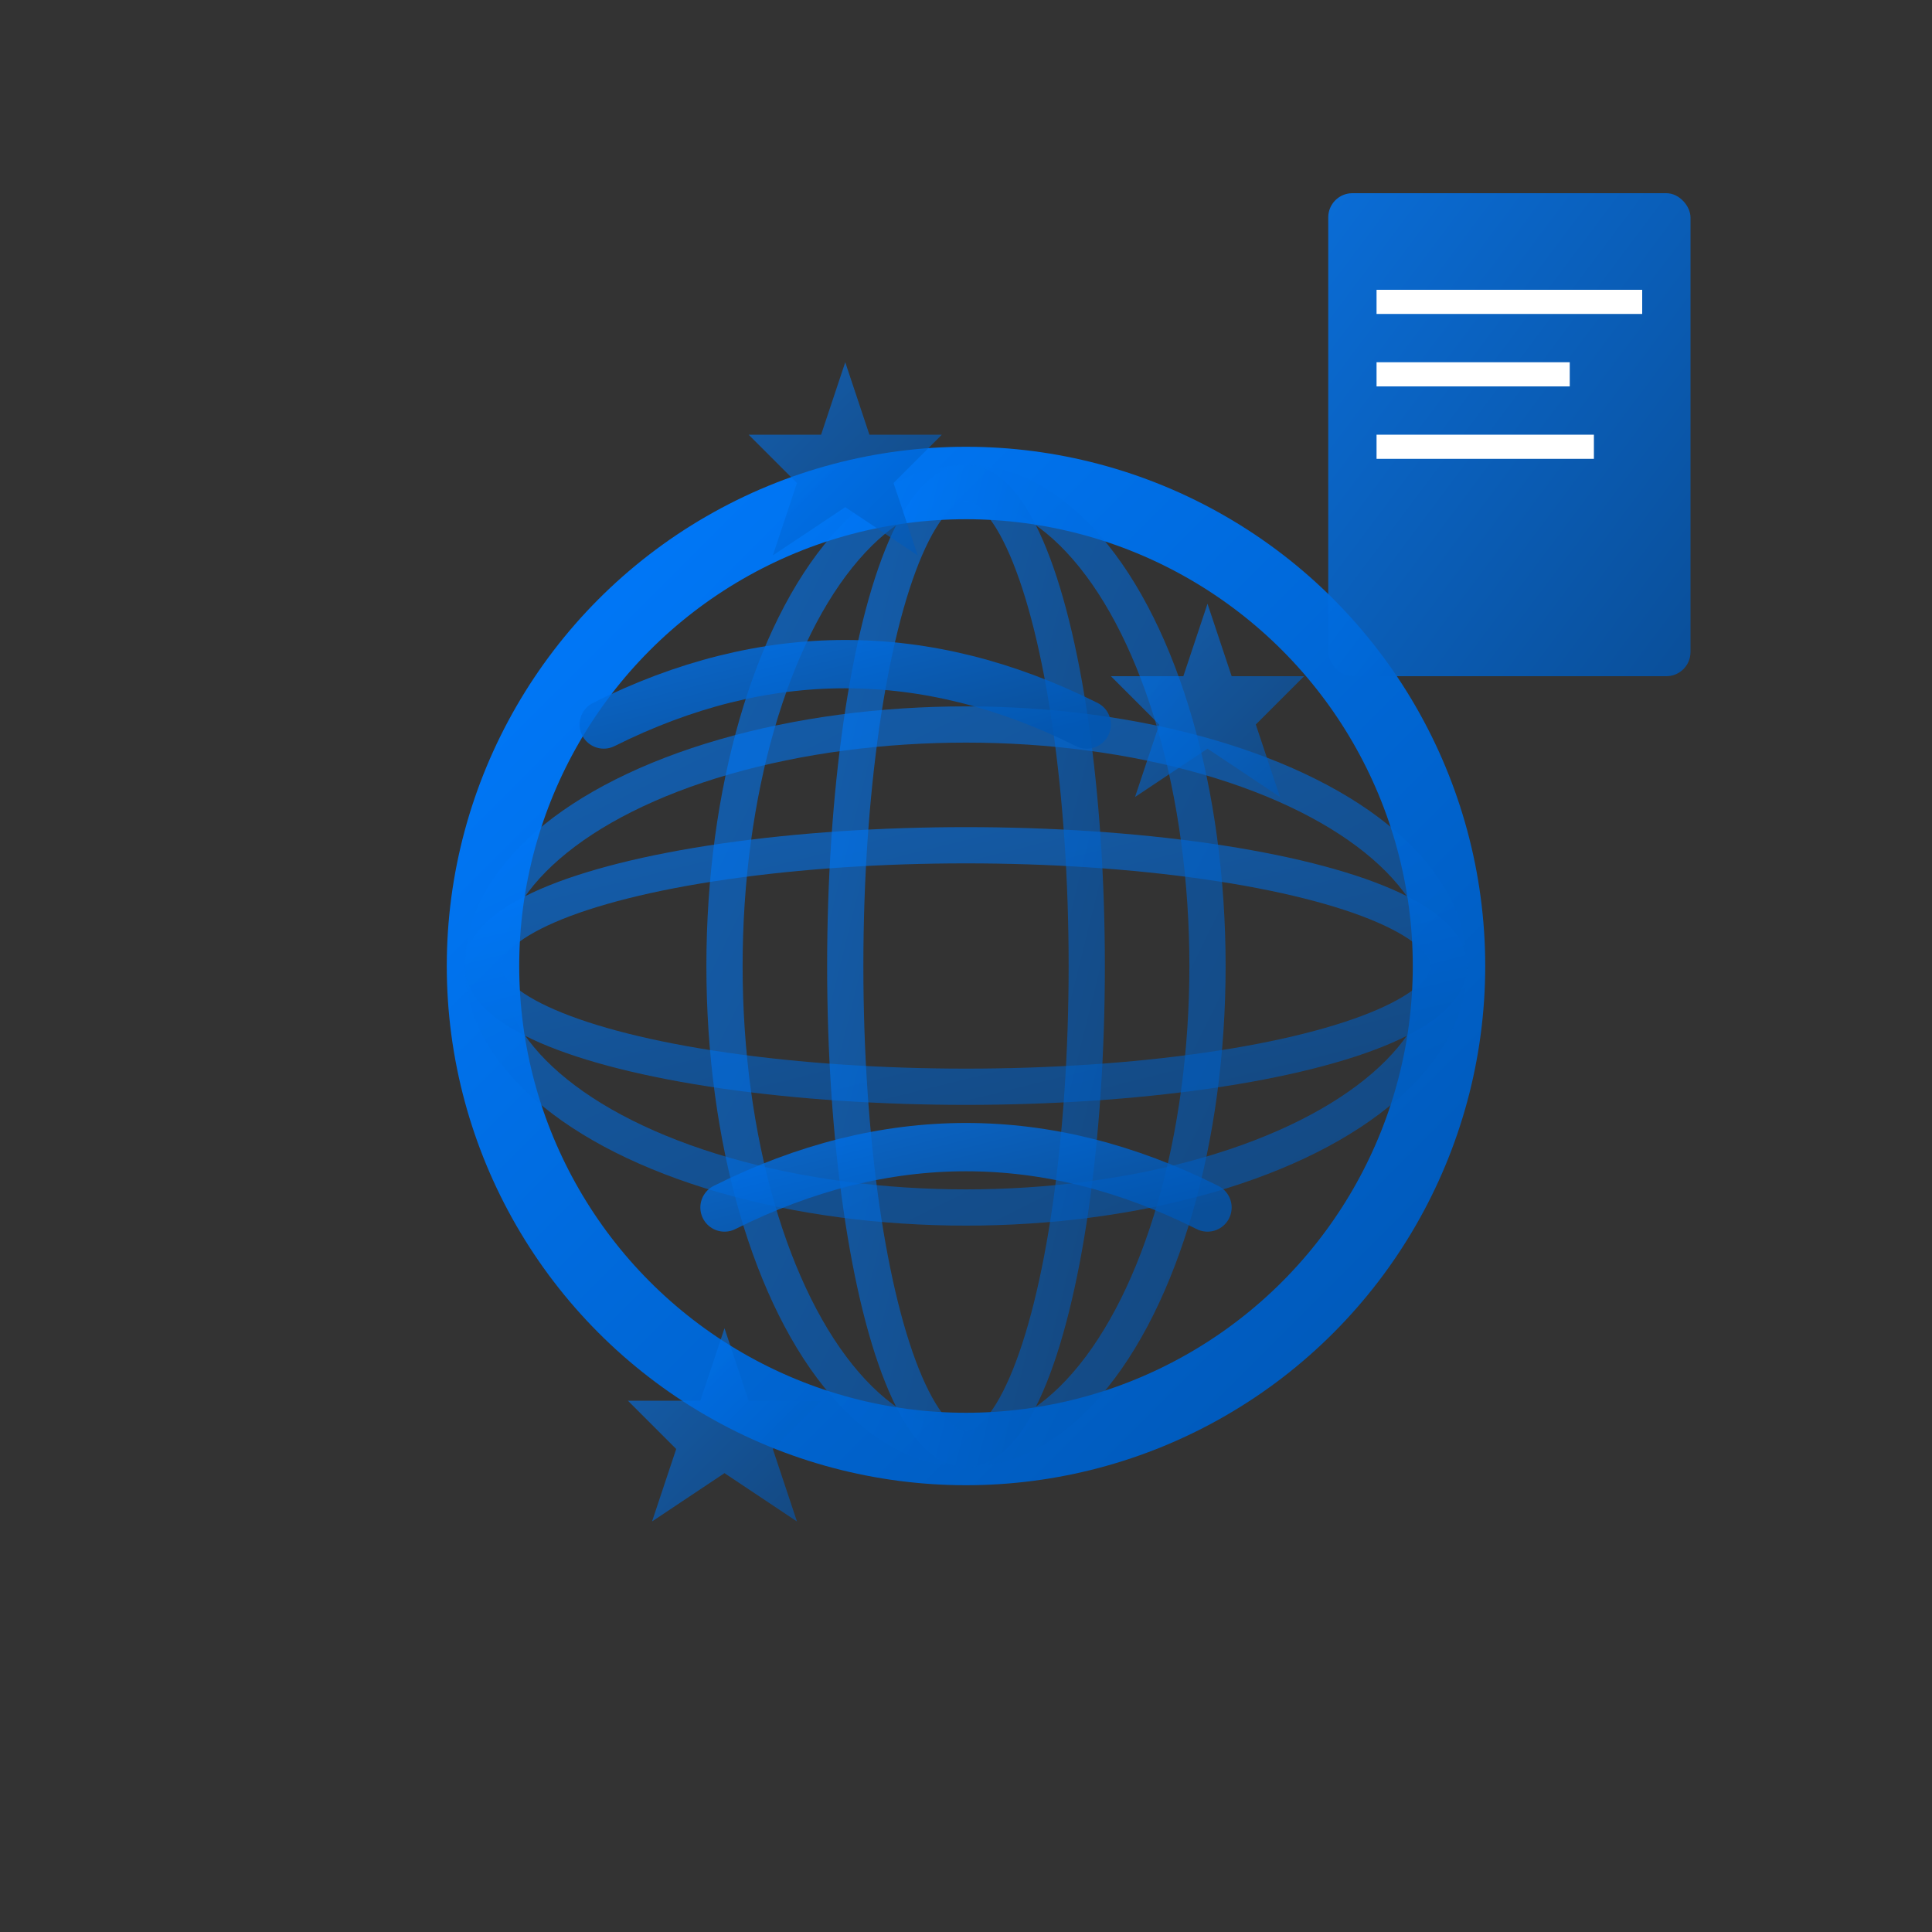 <svg width="80" height="80" viewBox="0 0 80 80" fill="none" xmlns="http://www.w3.org/2000/svg">
  <rect x="0" y="0" width="80" height="80" fill="#333333" stroke="none"/>
  <defs>
    <linearGradient id="intlGrad" x1="0%" y1="0%" x2="100%" y2="100%">
      <stop offset="0%" style="stop-color:#007bff;stop-opacity:1" />
      <stop offset="100%" style="stop-color:#0056b3;stop-opacity:1" />
    </linearGradient>
  </defs>
  
  <!-- Globe -->
  <circle cx="40" cy="40" r="20" fill="none" stroke="url(#intlGrad)" stroke-width="3"/>
  
  <!-- Latitude lines -->
  <ellipse cx="40" cy="40" rx="20" ry="10" fill="none" stroke="url(#intlGrad)" stroke-width="1.5" opacity="0.6"/>
  <ellipse cx="40" cy="40" rx="20" ry="5" fill="none" stroke="url(#intlGrad)" stroke-width="1.5" opacity="0.6"/>
  
  <!-- Longitude lines -->
  <ellipse cx="40" cy="40" rx="10" ry="20" fill="none" stroke="url(#intlGrad)" stroke-width="1.5" opacity="0.6"/>
  <ellipse cx="40" cy="40" rx="5" ry="20" fill="none" stroke="url(#intlGrad)" stroke-width="1.5" opacity="0.6"/>
  
  <!-- Central meridian -->
  <path d="M40 20 L40 60" stroke="url(#intlGrad)" stroke-width="1.5" opacity="0.8"/>
  
  <!-- Equator -->
  <path d="M20 40 L60 40" stroke="url(#intlGrad)" stroke-width="1.5" opacity="0.8"/>
  
  <!-- Connection lines to represent international cooperation -->
  <path d="M25 30 Q35 25 45 30" stroke="url(#intlGrad)" stroke-width="2" stroke-linecap="round" opacity="0.8"/>
  <path d="M30 50 Q40 45 50 50" stroke="url(#intlGrad)" stroke-width="2" stroke-linecap="round" opacity="0.8"/>
  
  <!-- EU stars pattern -->
  <g opacity="0.6">
    <polygon points="35,15 36,18 39,18 37,20 38,23 35,21 32,23 33,20 31,18 34,18" fill="url(#intlGrad)"/>
    <polygon points="50,25 51,28 54,28 52,30 53,33 50,31 47,33 48,30 46,28 49,28" fill="url(#intlGrad)"/>
    <polygon points="30,55 31,58 34,58 32,60 33,63 30,61 27,63 28,60 26,58 29,58" fill="url(#intlGrad)"/>
  </g>
  
  <!-- Passport/document icon -->
  <rect x="55" y="8" width="15" height="20" rx="1" fill="url(#intlGrad)" opacity="0.8"/>
  <rect x="57" y="12" width="11" height="1" fill="#fff"/>
  <rect x="57" y="15" width="8" height="1" fill="#fff"/>
  <rect x="57" y="18" width="9" height="1" fill="#fff"/>
</svg>
